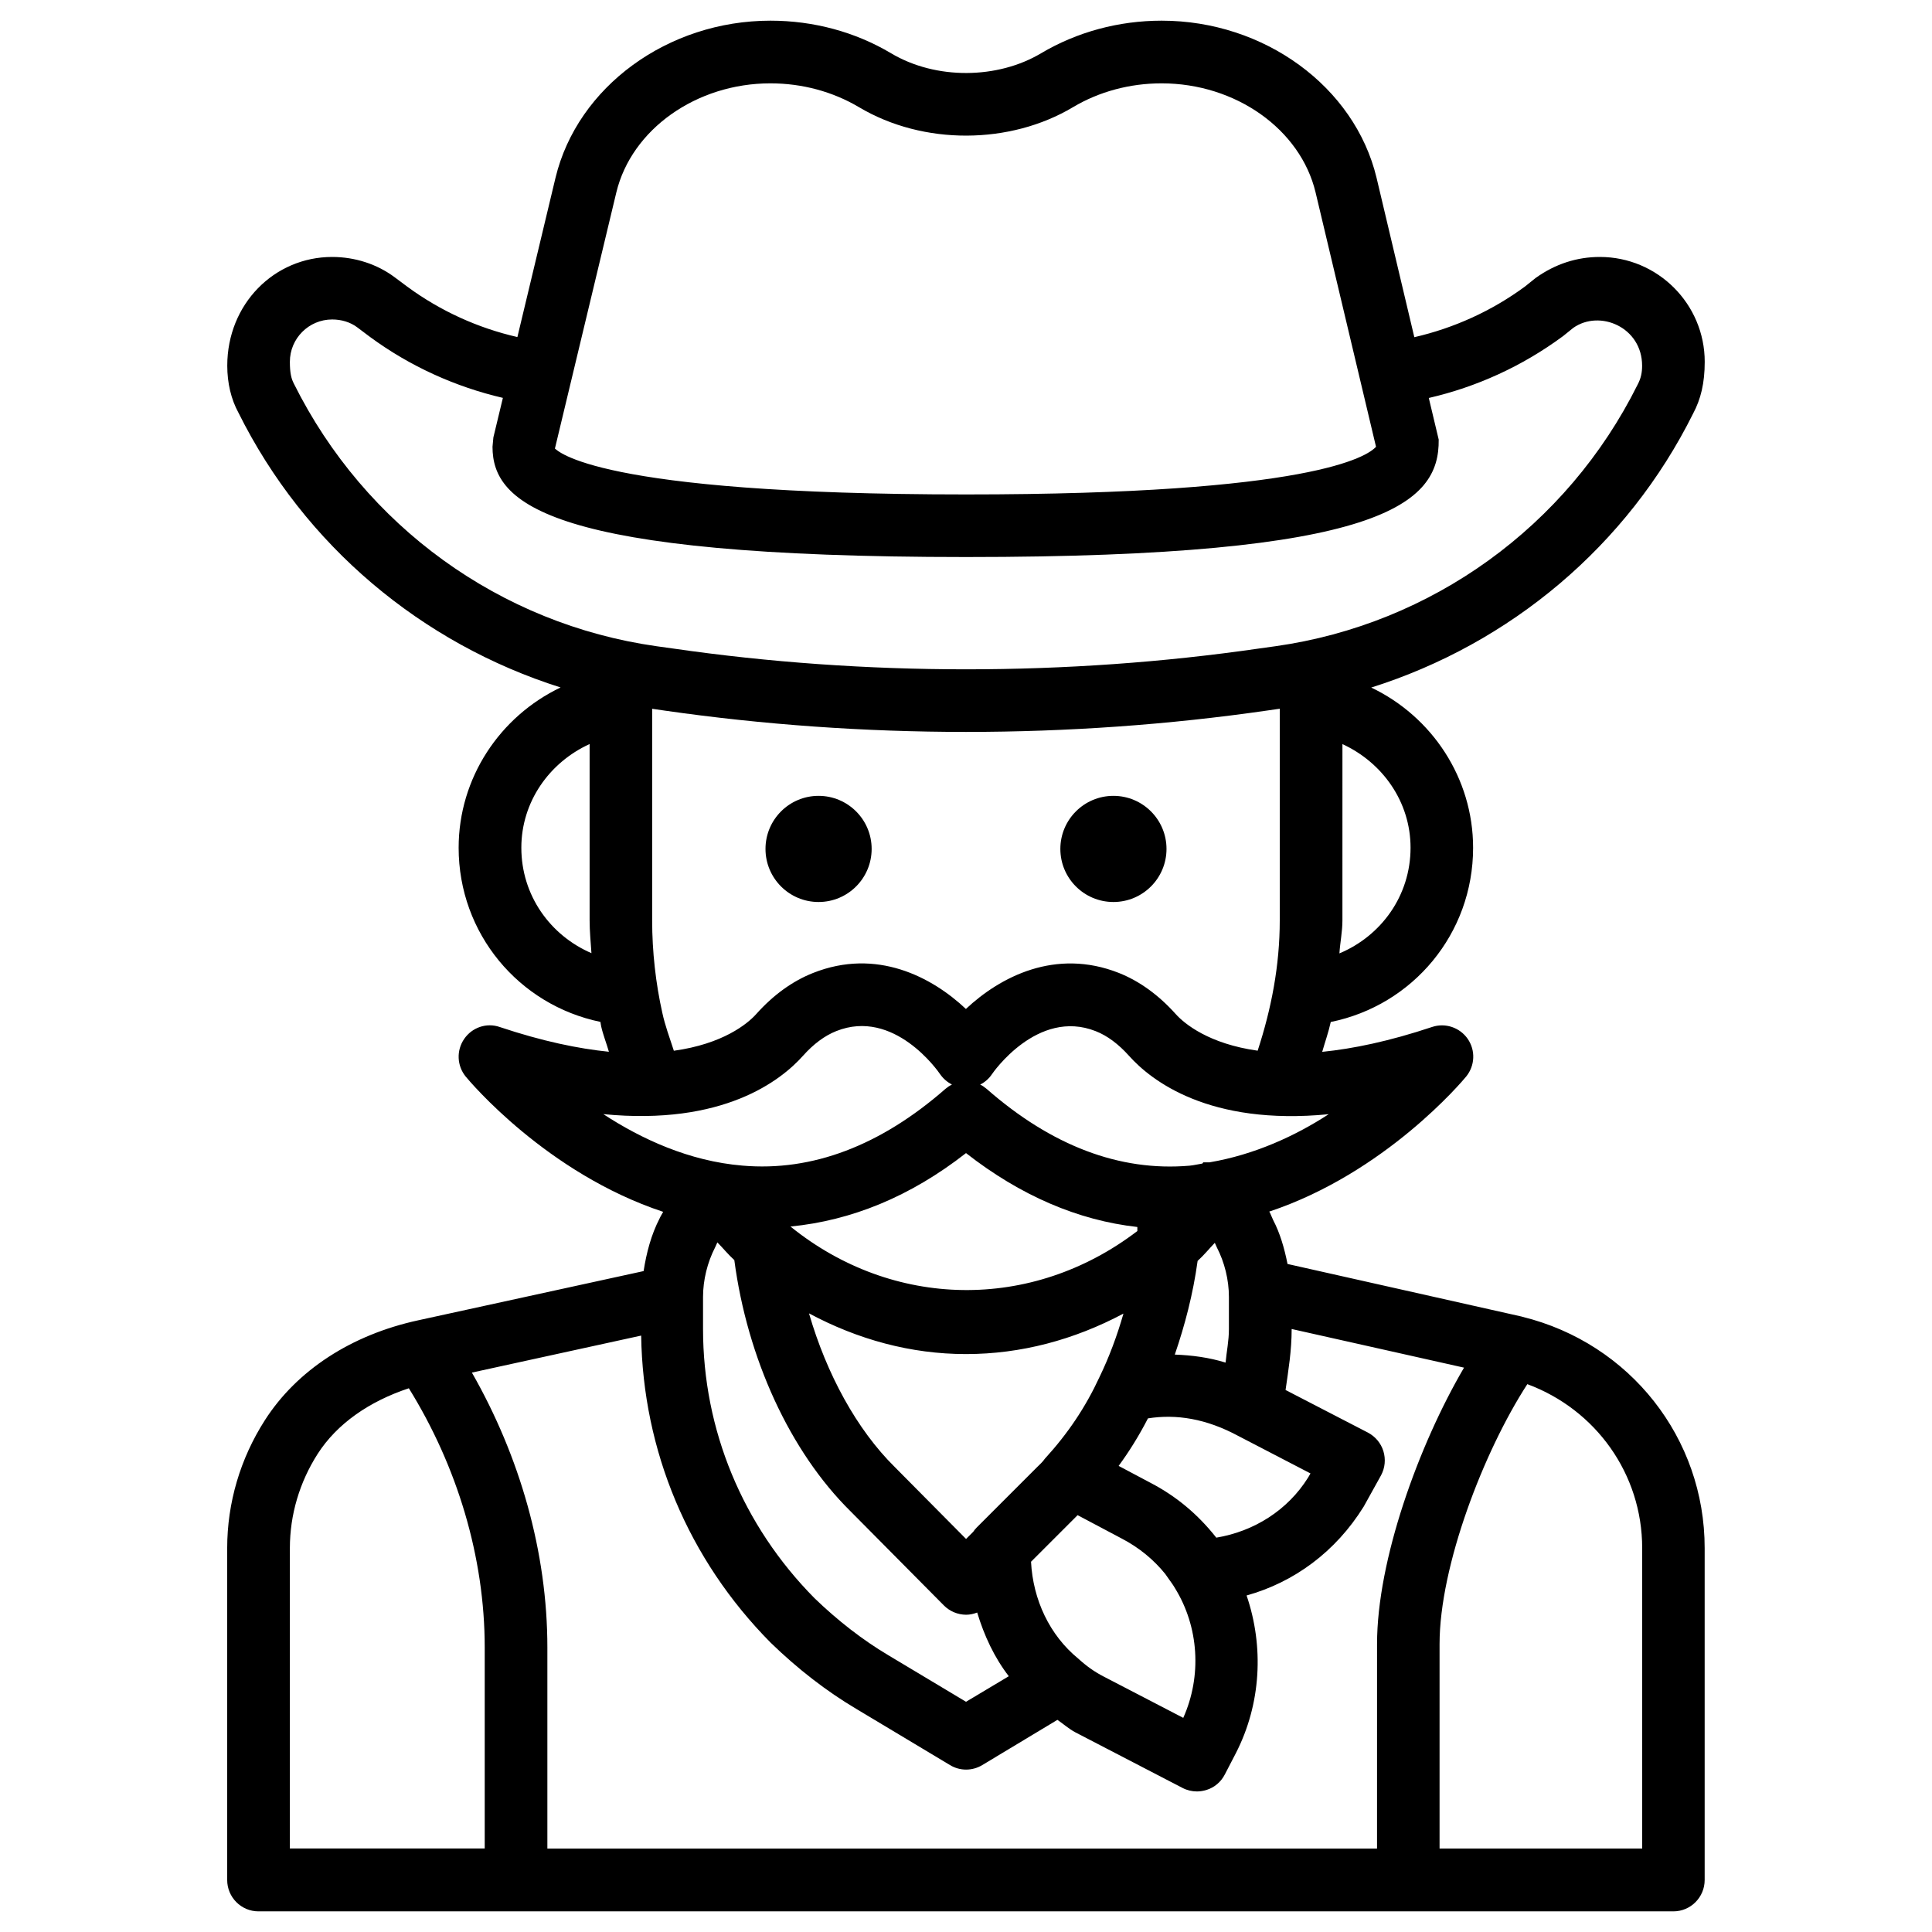 <?xml version="1.0" encoding="UTF-8"?>
<!-- Uploaded to: SVG Repo, www.svgrepo.com, Generator: SVG Repo Mixer Tools -->
<svg fill="#000000" width="800px" height="800px" version="1.1" viewBox="144 144 512 512" xmlns="http://www.w3.org/2000/svg">
 <g>
  <path d="m547.47 492.97c-0.043-0.02-0.082-0.043-0.148-0.043-0.043-0.02-0.105-0.043-0.148-0.043l-61.969-13.918c-0.82-4.156-1.996-8.188-3.801-11.629-0.02-0.043-0.859-1.953-0.883-2.016-0.043-0.082-0.125-0.148-0.168-0.23 30.773-10.242 51.219-34.594 52.227-35.832 2.309-2.875 2.477-6.906 0.379-9.949-2.098-3.023-5.961-4.324-9.445-3.148-11.398 3.801-20.992 5.773-29.117 6.59 0.754-2.644 1.68-5.227 2.266-7.914 21.746-4.41 37.723-23.406 37.723-46.16 0-18.473-10.895-34.785-26.996-42.469 36.82-11.629 67.867-37.555 85.312-72.633 2.016-3.777 3.066-8.039 3.066-13.688 0-15.324-12.469-27.793-27.793-27.793-6.004 0-11.754 1.805-17.004 5.562l-2.856 2.289c-8.879 6.527-18.895 11.02-29.305 13.414l-10.008-42.234c-5.793-24.141-29.746-41.648-56.953-41.648-11.398 0-22.461 3-31.973 8.648-11.441 6.824-27.793 7.094-39.719 0-9.508-5.668-20.57-8.648-31.973-8.648-27.207 0-51.156 17.508-56.973 41.648l-10.098 42.195c-10.371-2.371-20.363-6.863-29.18-13.352l-3.328-2.481c-4.641-3.484-10.539-5.394-16.586-5.394-15.324 0-27.793 12.469-27.793 28.82 0 4.617 1.027 8.902 2.938 12.406 17.527 35.266 48.574 61.211 85.395 72.863-16.102 7.684-27.016 23.992-27.016 42.488 0 22.691 15.91 41.668 37.574 46.141 0.082 0.398 0.105 0.84 0.211 1.238 0.461 2.098 1.406 4.473 2.035 6.676-8.082-0.82-17.59-2.769-28.906-6.551-3.504-1.238-7.367 0.105-9.445 3.148-2.098 3.043-1.93 7.094 0.379 9.949 1.008 1.238 21.496 25.672 52.355 35.875-0.316 0.629-0.652 1.07-0.945 1.742-2.227 4.305-3.484 9.09-4.242 13.961l-59.703 13.035c-17.738 3.84-32.18 13.246-40.66 26.473-6.527 10.18-9.992 21.914-9.992 33.922v87.938c0 4.578 3.715 8.312 8.293 8.312h374.96c4.578 0 8.293-3.738 8.293-8.312v-87.938c0.02-29.133-19.773-54.281-48.281-61.312zm-38.562 140.92h-219.85v-53.277c0-25.273-7.285-50.613-20.004-72.863l44.859-9.805c0.461 30.48 12.449 59.281 34.301 81.367 7.199 6.992 14.84 12.891 22.652 17.527l24.898 14.926c1.301 0.797 2.793 1.195 4.262 1.195s2.961-0.398 4.281-1.195l19.922-11.988c1.594 1.09 2.981 2.371 4.766 3.316l28.402 14.738c1.176 0.609 2.5 0.922 3.82 0.922 0.84 0 1.699-0.148 2.519-0.398 2.098-0.652 3.84-2.121 4.848-4.094l2.918-5.625c6.738-13.121 7.473-28.316 2.856-41.816 12.531-3.484 23.594-11.547 31.047-23.574l4.598-8.293c1.051-1.973 1.258-4.262 0.609-6.383-0.652-2.121-2.141-3.883-4.094-4.914l-21.832-11.293c0.754-5.246 1.617-10.453 1.617-16.164l45.68 10.242c-12.07 20.594-23.051 51.094-23.051 73.219l-0.004 54.23zm-186.33-211.43c-1.113-3.379-2.371-6.863-3.043-9.992-1.762-7.828-2.707-16.312-2.707-24.52v-56.113l3.168 0.461c26.18 3.762 53.09 5.672 80.004 5.672 26.91 0 53.824-1.91 79.957-5.688l3.191-0.461v56.113c0 11.945-2.227 23.426-5.856 34.512-12.891-1.805-19.398-7.117-21.707-9.699-4.535-5.059-9.613-8.734-15.094-10.914-16.816-6.633-31.469 1.07-40.516 9.551-9.004-8.48-23.68-16.227-40.516-9.531-5.457 2.164-10.539 5.836-15.074 10.914-2.305 2.578-8.855 7.91-21.809 9.695zm122.83 46.707v1.07c-28.066 21.434-64.906 20.656-91.926-1.195 16.102-1.574 31.699-7.871 46.52-19.461 14.484 11.316 29.703 17.82 45.406 19.586zm-10.016 39.738c-3.672 7.934-8.27 14.863-14.527 21.707-0.523 0.797-1.344 1.512-2.059 2.227l-15.977 15.977c-0.336 0.336-0.652 0.734-0.922 1.133l-1.891 1.891-18.871-19.039c-10.098-9.949-18.094-24.688-22.754-40.746 12.93 6.926 26.977 10.789 41.605 10.789 14.527 0 28.633-3.758 41.73-10.727-1.676 5.852-3.773 11.5-6.336 16.789zm-5.668 74.625c-7.559-6.191-11.965-15.555-12.492-25.652l12.344-12.344 11.609 6.152c4.703 2.434 8.629 5.711 11.629 9.445 0.062 0.105 1.133 1.594 1.195 1.699 0.398 0.566 0.84 1.133 1.363 2.035 6.359 10.285 7.16 23.301 2.203 34.387l-20.949-10.875c-2.492-1.277-4.594-2.746-6.902-4.848zm36.59-32.031c-0.02-0.043-0.043-0.062-0.062-0.105-4.891-6.172-10.602-10.914-17.34-14.422l-8.461-4.492c2.875-3.926 5.457-8.102 7.766-12.594 7.559-1.195 15.473 0.105 23.867 4.617l19.207 9.973-0.629 1.09c-5.414 8.668-14.336 14.273-24.348 15.934zm0.148-76.957c2.059 3.969 3.211 8.648 3.211 13.16v8.5c0 3.168-0.609 5.918-0.883 8.902-4.387-1.363-8.902-1.953-13.457-2.121 2.664-7.789 4.828-15.977 6.047-24.832 1.617-1.449 3.023-3.191 4.555-4.785 0.254 0.543 0.504 1.09 0.527 1.176zm-127.86 3.398c3.422 25.945 14.715 50.719 30.836 66.609l24.688 24.898c1.555 1.574 3.672 2.457 5.879 2.477h0.02c1.027 0 2.016-0.23 2.938-0.586 1.848 6.109 4.535 11.902 8.375 16.879l-11.332 6.773-20.637-12.363c-6.738-4.008-13.352-9.133-19.523-15.094-19.039-19.25-29.535-44.586-29.535-71.328v-8.5c0-4.492 1.156-9.172 3.211-13.16 0.043-0.062 0.316-0.691 0.586-1.301 1.516 1.547 2.898 3.246 4.496 4.695zm125.91-25.902h-1.637l-0.23 0.316c-1.156 0.168-2.227 0.461-3.402 0.566-18.559 1.594-36.609-5.312-53.762-20.34-0.547-0.461-1.113-0.859-1.723-1.156 1.258-0.629 2.332-1.574 3.148-2.793 0.105-0.168 12.008-17.488 27.48-11.355 3.066 1.195 6.023 3.422 8.836 6.551 5.836 6.527 21.18 18.559 52.898 15.449-8.77 5.707-19.602 10.723-31.609 12.762zm53.297-83.383c0 12.699-7.766 23.363-18.852 28.004 0.188-2.918 0.797-5.75 0.797-8.711l0.004-46.75c10.641 4.891 18.051 15.324 18.051 27.457zm-210.48-173.64c4.031-16.75 21.223-28.926 40.828-28.926 8.418 0 16.52 2.184 23.488 6.32 17.109 10.18 40.094 9.91 56.699 0 6.949-4.137 15.074-6.32 23.488-6.32 19.629 0 36.801 12.156 40.809 28.906l16.016 67.406c-2.262 2.539-17 12.633-108.65 12.633-98.957 0-108.28-11.777-108.95-12.156zm-85.441 50.676c-0.711-1.367-1.07-2.879-1.07-5.816 0-6.172 5.016-11.211 11.211-11.211 2.5 0 4.848 0.734 6.633 2.078l3.379 2.539c10.645 7.828 22.691 13.246 35.227 16.164l-2.519 10.477-0.23 2.477c0 15.176 15.199 29.223 125.49 29.223s125.49-14.043 125.26-31.133l-2.625-11.02c12.574-2.898 24.707-8.355 35.582-16.395l2.707-2.184c7.012-4.934 18.242-0.188 18.242 10.035 0 1.891-0.336 3.402-1.195 5.016-18.684 37.555-54.578 63.48-95.977 69.316l-4.367 0.609c-50.781 7.348-104.46 7.348-155.26 0l-4.383-0.609c-41.398-5.856-77.273-31.762-96.105-69.566zm60.27 122.97c0-12.156 7.41-22.609 18.094-27.48v46.77c0 2.856 0.293 5.75 0.484 8.648-10.938-4.719-18.578-15.32-18.578-27.938zm74.629 55.148c2.793-3.129 5.75-5.332 8.816-6.551 15.324-6.129 27.039 10.664 27.52 11.398 0.82 1.176 1.891 2.121 3.148 2.75-0.609 0.316-1.176 0.691-1.723 1.156-17.172 15.031-35.289 21.938-53.762 20.34-14.168-1.176-26.848-7.074-36.902-13.645 31.762 3.106 47.066-8.902 52.902-15.449zm-135.97 130.46c0-8.816 2.562-17.465 7.367-24.98 5.121-7.977 13.645-13.898 24.16-17.383 12.824 20.676 20.109 44.754 20.109 68.688v53.277h-51.641zm358.38 79.621h-53.699v-54.199c0-20.656 11.672-51.012 23.258-68.875 18.137 6.719 30.438 23.805 30.438 43.453z"/>
  <path d="m439.07 383.04c7.766 0 14.066-6.297 14.066-14.066 0-7.766-6.297-14.066-14.066-14.066-7.766 0-14.066 6.297-14.066 14.066s6.297 14.066 14.066 14.066z"/>
  <path d="m360.93 383.04c7.766 0 14.066-6.297 14.066-14.066 0-7.766-6.297-14.066-14.066-14.066-7.766 0-14.066 6.297-14.066 14.066s6.297 14.066 14.066 14.066z"/>
 </g>
</svg>